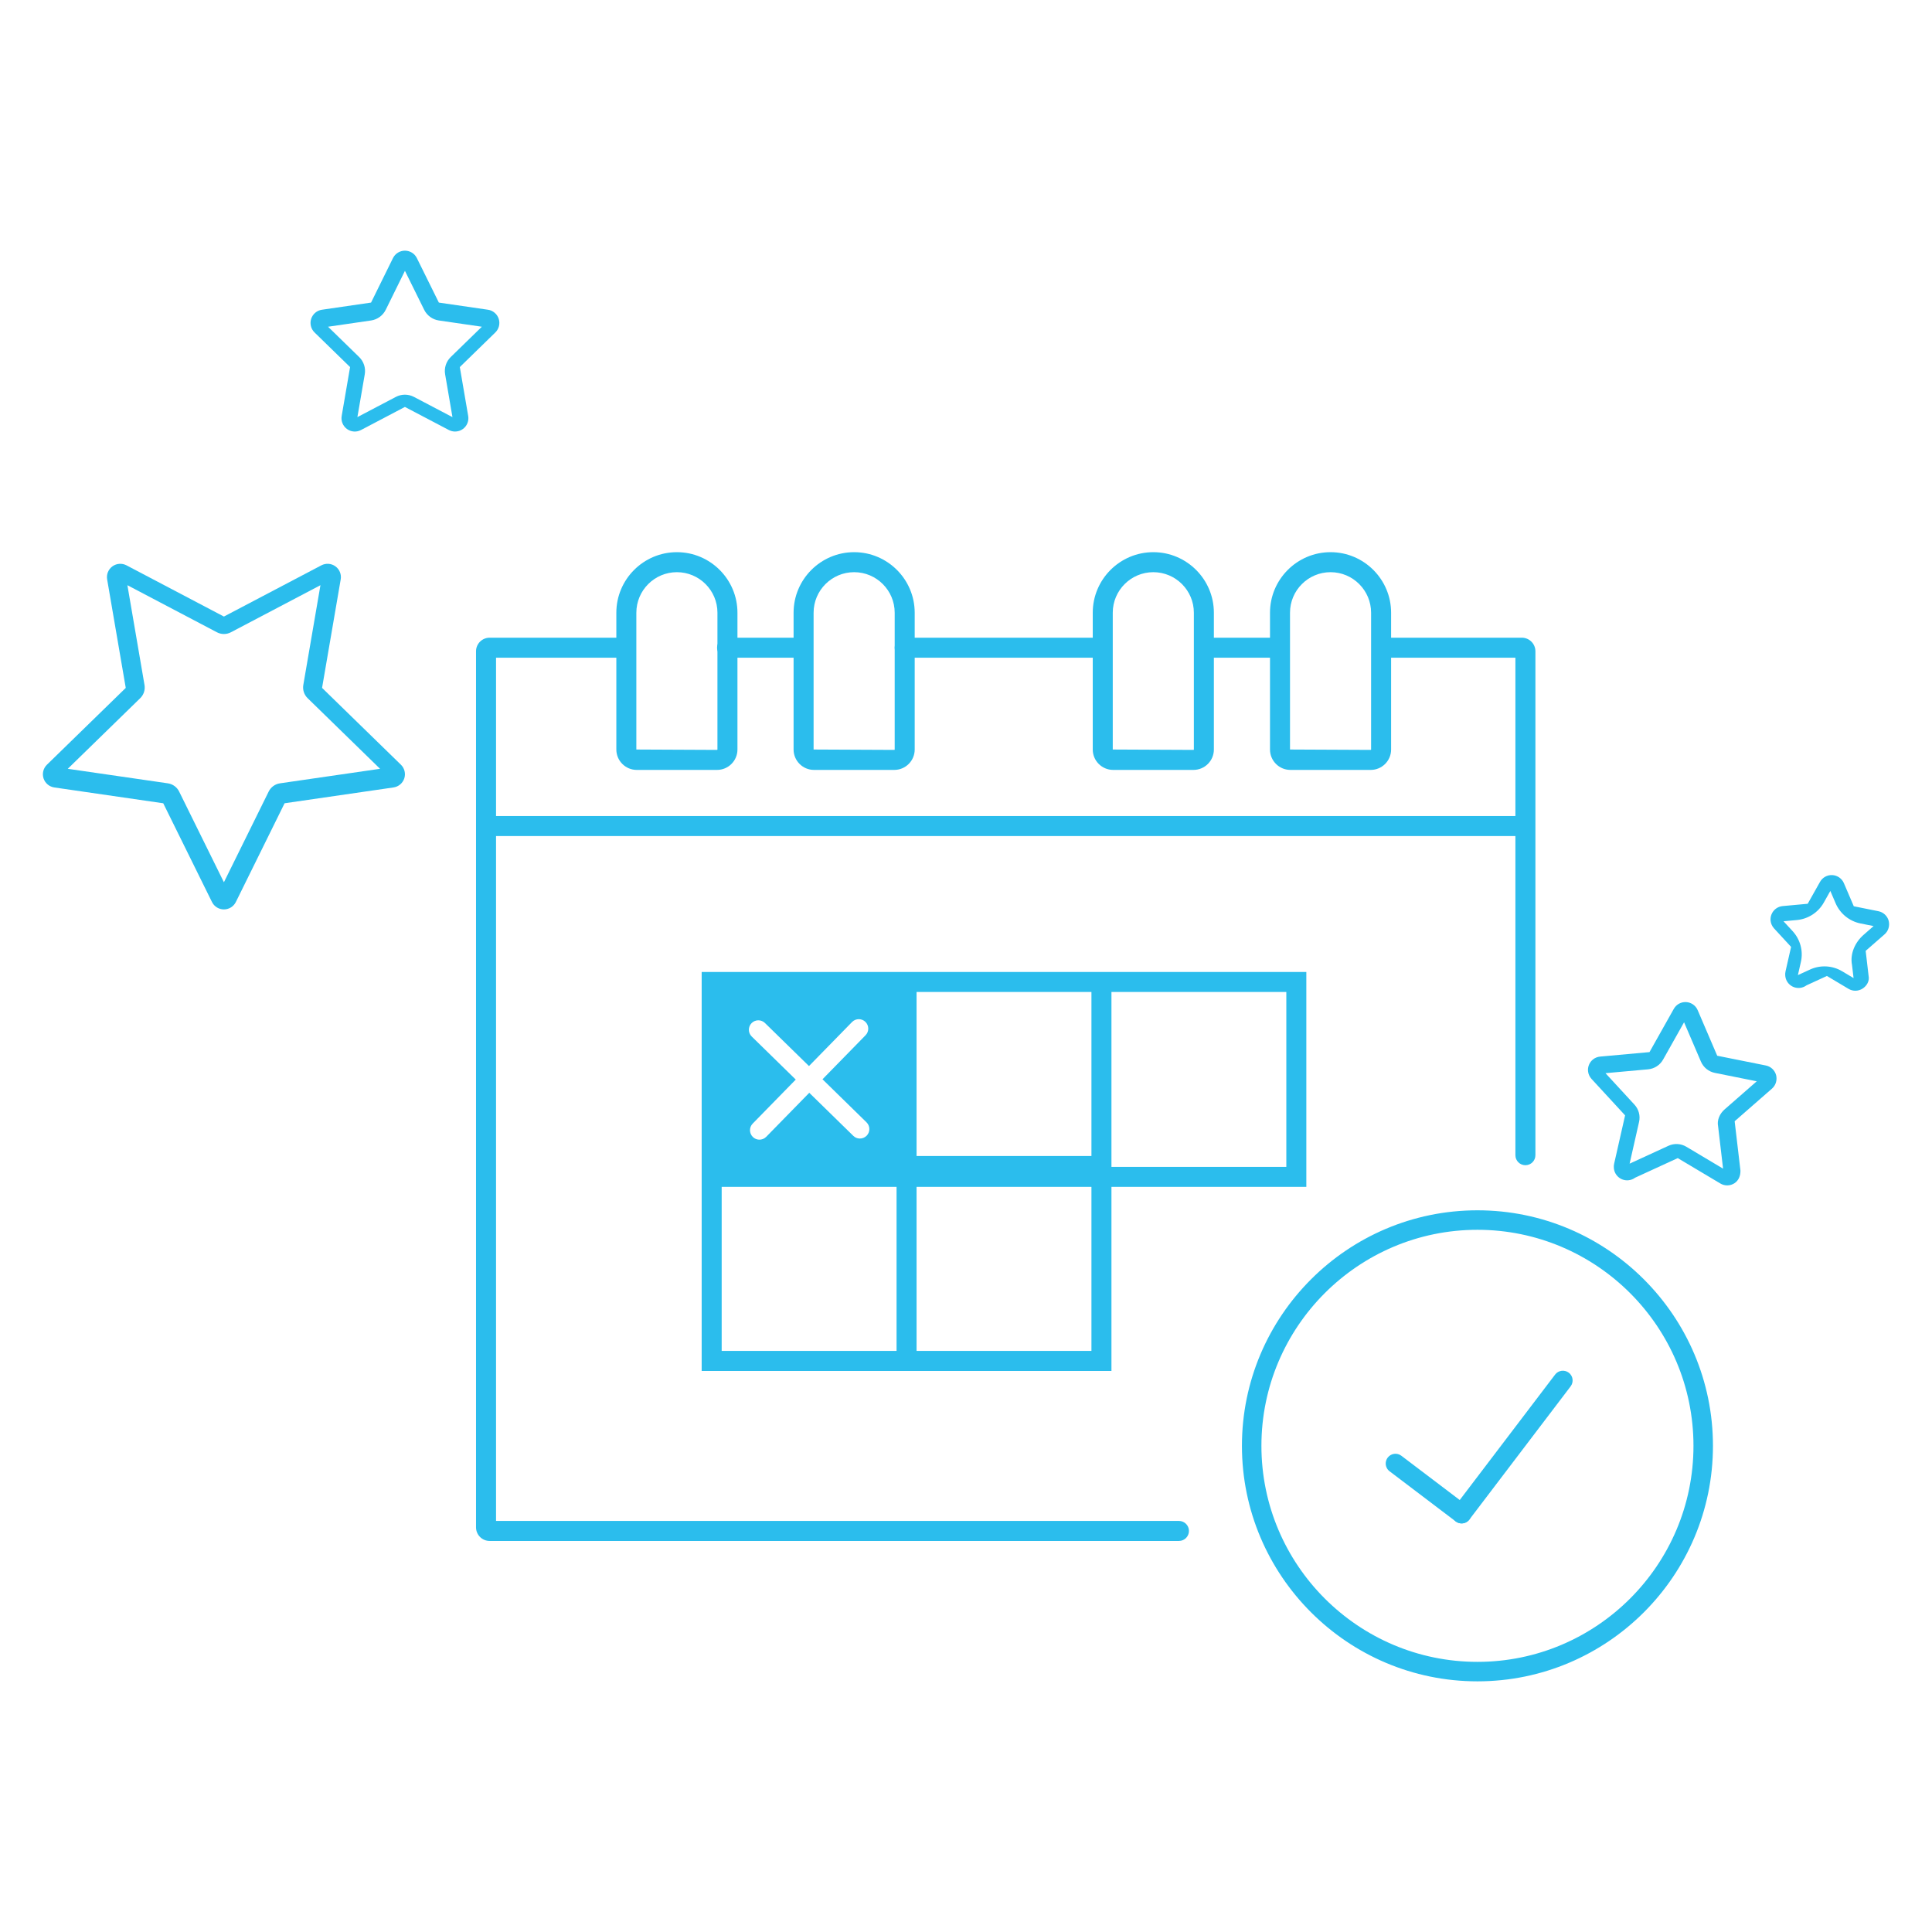 <?xml version="1.0" encoding="utf-8"?>
<!-- Generator: Adobe Illustrator 19.1.0, SVG Export Plug-In . SVG Version: 6.00 Build 0)  -->
<svg version="1.1" id="Layer_4" xmlns="http://www.w3.org/2000/svg" xmlns:xlink="http://www.w3.org/1999/xlink" x="0px" y="0px"
	 viewBox="0 0 250 250" enable-background="new 0 0 250 250" xml:space="preserve">
<g>
	<g>
		<g>
			<g>
				<path fill="#2BBDED" d="M191.181,217.565c-16.804,0-30.475-13.671-30.475-30.475s13.671-30.477,30.475-30.477
					s30.475,13.672,30.475,30.477S207.985,217.565,191.181,217.565z M191.181,159.135c-15.414,0-27.954,12.541-27.954,27.955
					s12.539,27.954,27.954,27.954s27.954-12.539,27.954-27.954S206.595,159.135,191.181,159.135z"/>
			</g>
		</g>
		<g>
			<g>
				<g>
					<path fill="#2BBDED" d="M189.13,197.128c-0.266,0-0.533-0.084-0.762-0.257c-0.554-0.421-0.662-1.212-0.24-1.767l13.104-17.238
						c0.421-0.551,1.211-0.661,1.767-0.24c0.554,0.421,0.662,1.212,0.24,1.767l-13.104,17.238
						C189.888,196.956,189.511,197.128,189.13,197.128z"/>
				</g>
			</g>
			<g>
				<g>
					<path fill="#2BBDED" d="M189.13,197.128c-0.264,0-0.533-0.084-0.76-0.256l-8.56-6.491c-0.327-0.249-0.499-0.625-0.499-1.006
						c0-0.266,0.084-0.533,0.256-0.76c0.422-0.553,1.212-0.664,1.767-0.243l8.56,6.491c0.327,0.249,0.499,0.625,0.499,1.006
						c0,0.266-0.084,0.533-0.256,0.76C189.888,196.956,189.511,197.128,189.13,197.128z"/>
				</g>
			</g>
		</g>
	</g>
	<g>
		<path fill="#2BBDED" d="M197.387,150.778c-0.715,0-1.295-0.579-1.295-1.295V85.107h-16.368c-0.715,0-1.295-0.579-1.295-1.295
			s0.579-1.295,1.295-1.295h17.198c0.97,0,1.759,0.789,1.759,1.757v65.208C198.682,150.198,198.103,150.778,197.387,150.778z"/>
	</g>
	<g>
		<path fill="#2BBDED" d="M165.218,85.107h-8.092c-0.715,0-1.295-0.579-1.295-1.295s0.579-1.295,1.295-1.295h8.092
			c0.715,0,1.295,0.579,1.295,1.295S165.933,85.107,165.218,85.107z"/>
	</g>
	<g>
		<path fill="#2BBDED" d="M141.572,85.107h-24.505c-0.715,0-1.295-0.579-1.295-1.295s0.579-1.295,1.295-1.295h24.505
			c0.715,0,1.295,0.579,1.295,1.295S142.288,85.107,141.572,85.107z"/>
	</g>
	<g>
		<path fill="#2BBDED" d="M103.421,85.107h-9.339c-0.715,0-1.295-0.579-1.295-1.295s0.579-1.295,1.295-1.295h9.339
			c0.715,0,1.295,0.579,1.295,1.295S104.137,85.107,103.421,85.107z"/>
	</g>
	<g>
		<path fill="#2BBDED" d="M152.555,199.397h-89.2c-0.968,0-1.757-0.789-1.757-1.757V84.275c0-0.968,0.789-1.757,1.757-1.757h16.51
			c0.715,0,1.295,0.579,1.295,1.295s-0.579,1.295-1.295,1.295H64.187v111.7h88.368c0.715,0,1.295,0.579,1.295,1.295
			C153.85,198.817,153.271,199.397,152.555,199.397z"/>
	</g>
	<g>
		<path fill="#2BBDED" d="M92.788,99.626H82.392c-1.454,0-2.638-1.184-2.638-2.638V79.287c0-4.319,3.517-7.836,7.836-7.836
			c4.319,0,7.836,3.517,7.836,7.836v17.701C95.426,98.442,94.242,99.626,92.788,99.626z M87.59,74.04
			c-2.893,0-5.247,2.354-5.247,5.247v17.701l10.445,0.049c0.023,0,0.049-0.025,0.049-0.049V79.287
			C92.837,76.394,90.483,74.04,87.59,74.04z"/>
	</g>
	<g>
		<path fill="#2BBDED" d="M115.724,99.626h-10.396c-1.454,0-2.638-1.184-2.638-2.638V79.287c0-4.319,3.517-7.836,7.836-7.836
			c4.319,0,7.836,3.517,7.836,7.836v17.701C118.362,98.442,117.178,99.626,115.724,99.626z M110.526,74.04
			c-2.893,0-5.247,2.354-5.247,5.247v17.701l10.445,0.049c0.023,0,0.049-0.025,0.049-0.049V79.287
			C115.773,76.394,113.419,74.04,110.526,74.04z"/>
	</g>
	<g>
		<path fill="#2BBDED" d="M154.435,99.626h-10.394c-1.456,0-2.64-1.184-2.64-2.638V79.287c0-4.319,3.517-7.836,7.838-7.836
			c4.319,0,7.836,3.517,7.836,7.836v17.701C157.075,98.442,155.891,99.626,154.435,99.626z M149.239,74.04
			c-2.894,0-5.249,2.354-5.249,5.247v17.701l10.445,0.049c0.027,0,0.051-0.027,0.051-0.049V79.287
			C154.486,76.394,152.131,74.04,149.239,74.04z"/>
	</g>
	<g>
		<path fill="#2BBDED" d="M177.371,99.626h-10.396c-1.454,0-2.638-1.184-2.638-2.638V79.287c0-4.319,3.517-7.836,7.836-7.836
			c4.319,0,7.836,3.517,7.836,7.836v17.701C180.009,98.442,178.825,99.626,177.371,99.626z M172.173,74.04
			c-2.893,0-5.247,2.354-5.247,5.247v17.701l10.445,0.049c0.023,0,0.049-0.025,0.049-0.049V79.287
			C177.42,76.394,175.066,74.04,172.173,74.04z"/>
	</g>
	<g>
		<rect x="62.893" y="105.596" fill="#2BBDED" width="134.495" height="2.589"/>
	</g>
	<path fill="#2BBDED" d="M143.821,125.773h-2.589h-22.629h-2.589H90.796v23.817v3.991v23.817h25.218h2.589h25.218v-23.817h25.218
		v-27.807H143.821z M118.603,128.363h22.629v21.227h-22.629V128.363z M97.253,132.394c0.472-0.483,1.247-0.49,1.73-0.019
		l5.698,5.572l5.573-5.698c0.474-0.484,1.248-0.49,1.73-0.019c0.484,0.472,0.493,1.247,0.019,1.73l-5.573,5.698l5.696,5.571
		c0.484,0.472,0.493,1.247,0.019,1.73c-0.254,0.26-0.595,0.383-0.931,0.367c-0.29-0.013-0.576-0.13-0.799-0.348l-5.697-5.571
		l-5.572,5.697c-0.254,0.26-0.596,0.383-0.931,0.367c-0.29-0.013-0.576-0.13-0.799-0.348c-0.484-0.472-0.493-1.247-0.019-1.73
		l5.572-5.697l-5.698-5.572C96.788,133.652,96.78,132.877,97.253,132.394z M116.014,174.808H93.385v-21.227h22.629V174.808z
		 M141.232,174.808h-22.629v-21.227h22.629V174.808z M166.45,150.992h-22.629v-1.402v-21.227h22.629V150.992z"/>
	<g>
		<g>
			<path fill="#2BBDED" d="M58.883,55.841c-0.274,0-0.55-0.066-0.803-0.198l-5.684-2.986l-5.68,2.986
				c-0.581,0.307-1.287,0.257-1.816-0.13c-0.533-0.387-0.797-1.04-0.686-1.687l1.087-6.327l-4.597-4.479
				c-0.47-0.457-0.64-1.143-0.437-1.767c0.204-0.624,0.743-1.079,1.392-1.174l6.355-0.925l2.836-5.756
				c0.292-0.589,0.89-0.962,1.547-0.962l0,0c0.655,0,1.256,0.373,1.545,0.96l2.846,5.758l6.353,0.925
				c0.649,0.095,1.188,0.55,1.392,1.174c0.202,0.624,0.033,1.31-0.437,1.767l-4.597,4.479l1.085,6.327
				c0.111,0.647-0.154,1.3-0.686,1.687C59.596,55.73,59.24,55.841,58.883,55.841z M52.394,51.071c0.405,0,0.807,0.097,1.177,0.291
				l4.977,2.614l-0.949-5.541c-0.143-0.821,0.131-1.659,0.727-2.237l4.025-3.919l-5.561-0.809c-0.821-0.12-1.533-0.638-1.901-1.382
				l-2.491-5.042l-2.483,5.039c-0.371,0.747-1.08,1.266-1.904,1.385l-5.561,0.809l4.022,3.919c0.596,0.579,0.869,1.417,0.727,2.237
				l-0.952,5.538l4.971-2.611C51.584,51.168,51.989,51.071,52.394,51.071z"/>
		</g>
	</g>
	<g>
		<g>
			<path fill="#2BBDED" d="M28.974,117.678c-0.657,0-1.256-0.373-1.545-0.96l-6.306-12.775l-14.095-2.047
				c-0.651-0.095-1.19-0.55-1.394-1.174c-0.202-0.624-0.033-1.31,0.437-1.767l10.202-9.941L13.864,74.97
				c-0.111-0.647,0.154-1.3,0.686-1.687c0.531-0.383,1.234-0.433,1.816-0.13l12.608,6.629l12.612-6.629
				c0.585-0.303,1.287-0.255,1.818,0.132c0.531,0.385,0.795,1.038,0.684,1.685l-2.412,14.041l10.202,9.943
				c0.47,0.457,0.64,1.143,0.437,1.767c-0.204,0.624-0.743,1.079-1.394,1.174l-14.095,2.047l-6.306,12.775
				C30.23,117.305,29.631,117.678,28.974,117.678z M8.769,99.482l12.951,1.88c0.631,0.092,1.177,0.489,1.458,1.059l5.796,11.742
				l5.796-11.742c0.282-0.57,0.827-0.967,1.458-1.059l12.951-1.88l-9.373-9.138c-0.456-0.445-0.666-1.085-0.557-1.714l2.216-12.905
				l-11.589,6.093c-0.563,0.297-1.24,0.297-1.803,0l-11.587-6.093l2.213,12.908c0.109,0.629-0.1,1.27-0.557,1.714L8.769,99.482z"/>
		</g>
	</g>
	<g>
		<g>
			<path fill="#2BBDED" d="M205.493,138.618c-0.028-0.267,0.006-0.54,0.107-0.799c0.235-0.613,0.799-1.037,1.453-1.097l6.391-0.58
				l3.146-5.596c0.322-0.573,0.939-0.913,1.595-0.877c0.655,0.036,1.234,0.439,1.492,1.041l2.53,5.901l6.293,1.263
				c0.645,0.128,1.158,0.613,1.328,1.248c0.159,0.626-0.038,1.309-0.531,1.74l-4.834,4.227l0.748,6.374
				c0.018,0.665-0.225,1.294-0.775,1.648c-0.551,0.358-1.257,0.371-1.82,0.035l-5.517-3.287l-5.516,2.535
				c-0.241,0.179-0.532,0.298-0.853,0.331c-0.947,0.098-1.795-0.589-1.893-1.537c-0.001-0.012-0.002-0.023-0.004-0.039
				c-0.019-0.184-0.009-0.372,0.034-0.56l1.419-6.261l-4.348-4.721C205.684,139.329,205.53,138.981,205.493,138.618z
				 M217.918,132.283l-2.714,4.826c-0.4,0.716-1.13,1.187-1.946,1.261l-5.509,0.499l3.748,4.07c0.556,0.6,0.782,1.437,0.597,2.238
				l-1.223,5.4l5.027-2.312c0.743-0.343,1.609-0.297,2.313,0.124l4.754,2.834l-0.644-5.494c-0.163-0.776,0.215-1.626,0.834-2.164
				l4.168-3.645l-5.422-1.088c-0.804-0.162-1.476-0.708-1.8-1.459L217.918,132.283z"/>
		</g>
	</g>
	<g>
		<g>
			<path fill="#2BBDED" d="M229.114,119.142c-0.028-0.265,0.007-0.538,0.107-0.797c0.235-0.613,0.797-1.038,1.451-1.099l3.243-0.298
				l1.595-2.835c0.322-0.573,0.939-0.913,1.595-0.877c0.654,0.036,1.234,0.439,1.492,1.043l1.282,2.992l3.191,0.64
				c0.643,0.129,1.156,0.613,1.326,1.248c0.157,0.631-0.038,1.309-0.531,1.74l-2.449,2.142l0.379,3.232
				c0.141,0.663-0.225,1.294-0.775,1.648c-0.551,0.358-1.257,0.371-1.822,0.035l-2.796-1.668l-2.641,1.214
				c-0.241,0.179-0.532,0.298-0.853,0.331c-0.947,0.098-1.795-0.589-1.893-1.537c-0.001-0.012-0.002-0.023-0.004-0.039
				c-0.019-0.184-0.009-0.372,0.034-0.56l0.72-3.172l-2.205-2.392C229.305,119.853,229.152,119.506,229.114,119.142z
				 M236.845,115.287l-0.846,1.505c-0.717,1.279-2.021,2.123-3.485,2.26l-1.729,0.159l1.174,1.27
				c0.998,1.085,1.407,2.586,1.07,4.018l-0.382,1.679l1.57-0.72c1.333-0.614,2.89-0.533,4.152,0.221l1.483,0.883l-0.203-1.71
				c-0.274-1.424,0.39-2.915,1.495-3.88l1.299-1.137l-1.695-0.34c-1.437-0.291-2.642-1.269-3.223-2.621L236.845,115.287z"/>
		</g>
	</g>
</g>
</svg>
